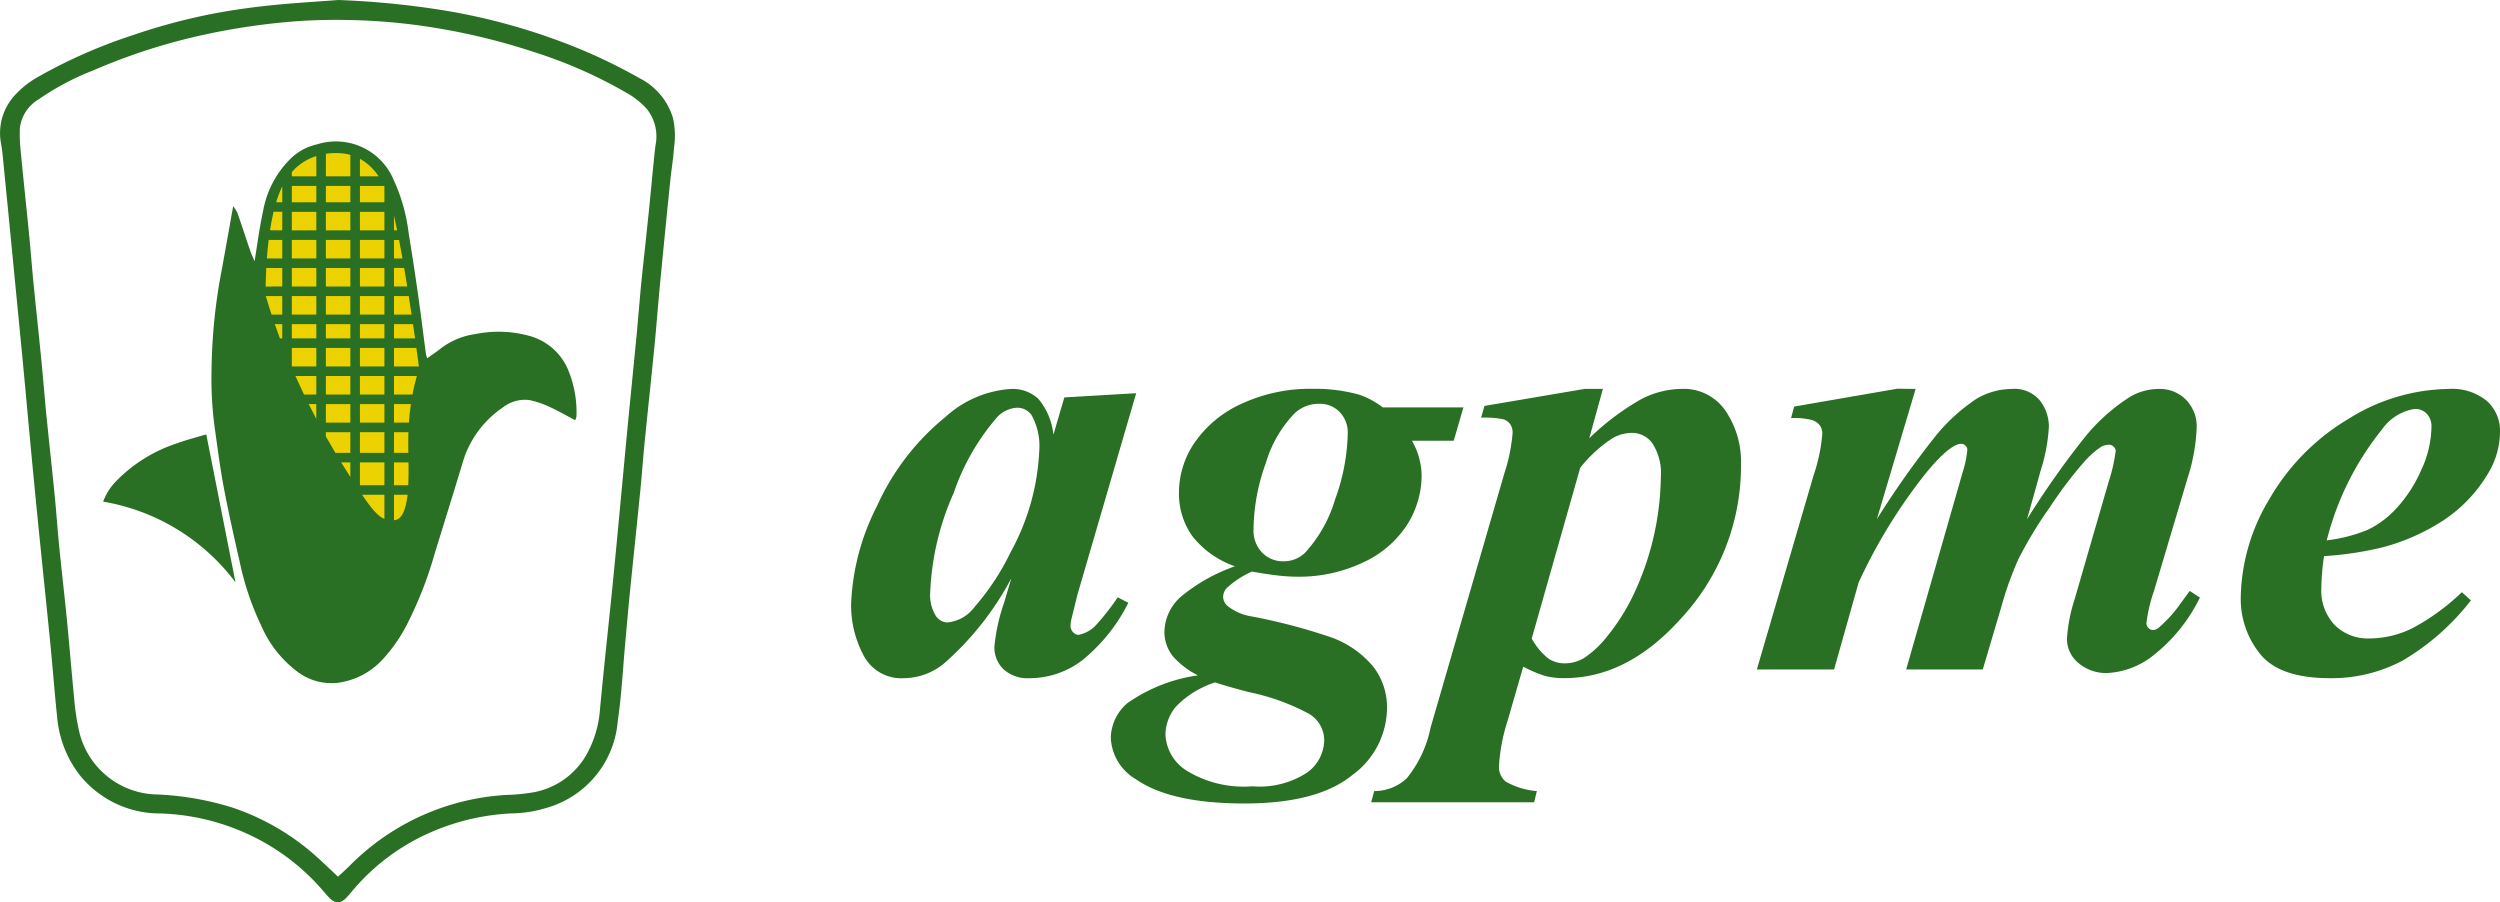 <svg xmlns="http://www.w3.org/2000/svg" width="146.833" height="53" viewBox="0 0 146.833 53"><defs><style>.a{fill:#296f24;}.b{fill:#ecd200;}</style></defs><g transform="translate(-707.433 -59.474)"><g transform="translate(707.433 59.474)"><path class="a" d="M746.959,66.407a3.878,3.878,0,0,0-1.972-2.346,32.535,32.535,0,0,0-3.224-1.593,36.447,36.447,0,0,0-8.712-2.456,51.617,51.617,0,0,0-5.718-.537H727.3q-.6.046-1.208.087c-.918.065-1.866.132-2.8.23-1.213.128-2.315.288-3.367.49a35.437,35.437,0,0,0-4.739,1.274A30.171,30.171,0,0,0,709.6,64.03a5.213,5.213,0,0,0-1.142.881,3.29,3.29,0,0,0-.959,3.024c.055.284.084.584.112.874l.015.157q.24,2.417.475,4.834l.2,2.069q.23,2.339.455,4.677.144,1.509.281,3.019.133,1.451.27,2.9.234,2.463.484,4.923.123,1.224.25,2.448.178,1.73.35,3.46c.06.616.114,1.233.169,1.849.073.839.147,1.679.237,2.517a6.439,6.439,0,0,0,1.328,3.346,6.036,6.036,0,0,0,4.738,2.243,13.28,13.28,0,0,1,5.385,1.333,12.923,12.923,0,0,1,4.238,3.3c.309.362.513.585.79.585h0c.281,0,.485-.233.8-.609a12.539,12.539,0,0,1,4.854-3.586,13.379,13.379,0,0,1,4.78-1.035,7.244,7.244,0,0,0,1.847-.323,5.777,5.777,0,0,0,4.16-5.108c.158-1.062.243-2.148.325-3.2.037-.475.074-.951.118-1.425l.083-.911c.058-.651.116-1.3.181-1.953q.143-1.425.292-2.848.164-1.594.325-3.187c.048-.479.089-.958.129-1.437s.081-.954.128-1.43q.132-1.317.27-2.634.157-1.513.309-3.026c.059-.6.11-1.2.161-1.806.046-.541.092-1.083.144-1.624q.3-3.144.623-6.287c.025-.25.058-.5.091-.748.043-.33.086-.661.112-.993l.015-.178A4.764,4.764,0,0,0,746.959,66.407Zm-1.031,1.624c-.086.758-.159,1.518-.231,2.277-.048.508-.1,1.016-.149,1.523-.066.635-.136,1.271-.2,1.906-.084.773-.169,1.546-.247,2.32-.057.56-.1,1.121-.152,1.682-.039.46-.078.919-.122,1.378q-.126,1.316-.258,2.633-.126,1.267-.249,2.535-.163,1.7-.32,3.4l-.261,2.782c-.108,1.136-.215,2.272-.329,3.406q-.128,1.264-.261,2.527c-.167,1.605-.334,3.21-.484,4.817a6.341,6.341,0,0,1-.667,2.357,4.5,4.5,0,0,1-3.447,2.468,10.325,10.325,0,0,1-1.161.113l-.057,0a14.084,14.084,0,0,0-9.342,4.146c-.2.2-.409.391-.608.574l-.1.088-.219-.206c-.3-.286-.61-.575-.921-.861a14.078,14.078,0,0,0-5.066-2.992,17.25,17.25,0,0,0-4.366-.767,4.787,4.787,0,0,1-4.672-3.908,13.407,13.407,0,0,1-.246-1.7c-.078-.79-.149-1.582-.22-2.373-.068-.766-.137-1.532-.212-2.3-.072-.735-.152-1.469-.231-2.2-.073-.676-.147-1.352-.214-2.029-.051-.513-.094-1.027-.137-1.54s-.084-1.01-.134-1.514q-.121-1.219-.252-2.438-.12-1.145-.237-2.29c-.055-.553-.1-1.107-.152-1.661-.046-.528-.092-1.056-.144-1.583-.074-.748-.152-1.495-.229-2.241s-.155-1.492-.229-2.238c-.048-.492-.091-.984-.133-1.476s-.084-.968-.132-1.452c-.067-.69-.139-1.379-.21-2.069-.093-.907-.187-1.815-.273-2.723A9.344,9.344,0,0,1,708.6,67a2.274,2.274,0,0,1,1.117-1.7,15.33,15.33,0,0,1,3.171-1.682l.094-.041a35.116,35.116,0,0,1,6.44-2.065,39.324,39.324,0,0,1,4.732-.732c.959-.092,1.953-.138,3-.138.619,0,1.259.015,1.923.047a35.211,35.211,0,0,1,4.14.458,37.952,37.952,0,0,1,5.666,1.412,27.189,27.189,0,0,1,5.54,2.48,4.659,4.659,0,0,1,1,.835A2.584,2.584,0,0,1,745.928,68.031Z" transform="translate(-707.433 -59.474)"/><path class="a" d="M719.571,114.548a3.366,3.366,0,0,1,.732-1.171,8.813,8.813,0,0,1,3.638-2.265c.543-.2,1.109-.34,1.687-.515l1.716,8.691A12.266,12.266,0,0,0,719.571,114.548Z" transform="translate(-713.513 -85.085)"/><path class="a" d="M753.248,89.554a3.444,3.444,0,0,0-2.344-1.993,6.791,6.791,0,0,0-3.107-.084,4.28,4.28,0,0,0-2,.828c-.252.2-.525.382-.811.587a1.239,1.239,0,0,1-.074-.2c-.16-1.2-.307-2.4-.478-3.6q-.251-1.765-.541-3.525a10.421,10.421,0,0,0-.869-3.117,3.679,3.679,0,0,0-4.512-2.12,3.234,3.234,0,0,0-1.571.858,5.7,5.7,0,0,0-1.6,3.063c-.214.969-.338,1.958-.5,2.947-.082-.2-.18-.4-.254-.614-.257-.749-.5-1.5-.762-2.251a2.372,2.372,0,0,0-.24-.374c-.283,1.573-.537,3.029-.808,4.482a33.1,33.1,0,0,0-.464,5.177,21.455,21.455,0,0,0,.215,3.559c.155,1.111.3,2.226.508,3.328.276,1.451.6,2.893.929,4.333a16.553,16.553,0,0,0,1.276,3.783,6.683,6.683,0,0,0,2.165,2.719,3.306,3.306,0,0,0,2.307.618,4.348,4.348,0,0,0,2.58-1.3,9.341,9.341,0,0,0,1.621-2.372,22.809,22.809,0,0,0,1.5-3.9c.544-1.771,1.1-3.54,1.633-5.313a5.9,5.9,0,0,1,2.372-3.285A2.078,2.078,0,0,1,751,91.354a5.286,5.286,0,0,1,1.172.4c.507.231.991.511,1.5.78a1.024,1.024,0,0,0,.075-.227A6.5,6.5,0,0,0,753.248,89.554Z" transform="translate(-719.889 -67.853)"/><g transform="translate(15.602 8.995)"><rect class="b" width="1.439" height="1.088" transform="translate(3.537 14.739)"/><rect class="b" width="1.439" height="1.088" transform="translate(3.537 13.09)"/><path class="b" d="M743.428,104.815v-1.088H742.2q.251.561.505,1.088Z" transform="translate(-740.452 -90.638)"/><path class="b" d="M739.682,95.406V94.318h-.967q.162.553.339,1.088Z" transform="translate(-738.706 -85.924)"/><path class="b" d="M743.764,107.032q.225.45.447.869v-.869Z" transform="translate(-741.235 -92.293)"/><path class="b" d="M746.342,111.55h.88v-1.214h-1.439v.25Q746.073,111.1,746.342,111.55Z" transform="translate(-742.247 -93.948)"/><rect class="b" width="1.439" height="1.088" transform="translate(3.537 5.096)"/><rect class="b" width="1.439" height="0.836" transform="translate(3.537 10.043)"/><rect class="b" width="1.439" height="0.962" transform="translate(3.537 1.924)"/><rect class="b" width="1.439" height="1.088" transform="translate(3.537 3.447)"/><rect class="b" width="1.439" height="1.088" transform="translate(3.537 8.394)"/><rect class="b" width="1.439" height="1.088" transform="translate(3.537 6.745)"/><rect class="b" width="1.439" height="1.088" transform="translate(3.537 11.44)"/><rect class="b" width="1.439" height="1.088" transform="translate(1.538 11.44)"/><rect class="b" width="1.439" height="1.088" transform="translate(1.538 6.745)"/><rect class="b" width="1.439" height="0.836" transform="translate(1.538 10.043)"/><rect class="b" width="1.439" height="1.088" transform="translate(1.538 8.394)"/><path class="b" d="M753.8,115.233h.84c.021-.44.02-.9.013-1.34H753.8Z" transform="translate(-746.262 -95.73)"/><path class="b" d="M740.213,97.623h-.438q.147.424.3.836h.136Z" transform="translate(-739.237 -87.58)"/><path class="b" d="M739.93,85.493V84.4h-.512c-.084.353-.153.72-.209,1.088Z" transform="translate(-738.953 -80.958)"/><path class="b" d="M740.291,82.344v-.933c-.063.127-.124.261-.18.405-.066.167-.126.345-.181.528Z" transform="translate(-739.314 -79.458)"/><rect class="b" width="1.439" height="1.088" transform="translate(1.538 5.096)"/><path class="b" d="M739.746,88.8V87.709h-.8c-.046.375-.081.743-.106,1.088Z" transform="translate(-738.769 -82.613)"/><rect class="b" width="1.439" height="1.088" transform="translate(1.538 3.447)"/><rect class="b" width="1.439" height="0.962" transform="translate(1.538 1.924)"/><path class="b" d="M739.673,92.1V91.014h-.94c-.023.433-.033.808-.037,1.088Z" transform="translate(-738.696 -84.269)"/><path class="b" d="M753.988,85.717c-.063-.307-.126-.6-.189-.865v.865Z" transform="translate(-746.262 -81.182)"/><path class="b" d="M747.583,113.893c.2.318.377.6.541.86v-.86Z" transform="translate(-743.148 -95.73)"/><path class="b" d="M754.648,110.336H753.8v1.214h.844c0-.152-.005-.3-.006-.434Q754.634,110.726,754.648,110.336Z" transform="translate(-746.262 -93.948)"/><path class="b" d="M753.8,95.406h1.034c-.052-.351-.108-.716-.167-1.088H753.8Z" transform="translate(-746.262 -85.924)"/><path class="b" d="M753.8,88.8h.5c-.066-.373-.133-.739-.2-1.088h-.3Z" transform="translate(-746.262 -82.613)"/><path class="b" d="M753.8,92.1h.778c-.058-.362-.118-.727-.18-1.088h-.6Z" transform="translate(-746.262 -84.269)"/><path class="b" d="M753.8,117.7v1.5c.49-.034.706-.671.8-1.5Z" transform="translate(-746.262 -97.639)"/><path class="b" d="M741.777,79.033h1.439V77.841a3.17,3.17,0,0,0-1.439.94Z" transform="translate(-740.239 -77.67)"/><path class="b" d="M751.357,117.7h-1.313c.587.876.944,1.272,1.313,1.422Z" transform="translate(-744.381 -97.639)"/><path class="b" d="M753.8,97.623v.836h1.238c-.037-.261-.077-.541-.121-.836Z" transform="translate(-746.262 -87.58)"/><path class="b" d="M753.8,103.727v1.088h1.085c.069-.367.155-.731.259-1.088Z" transform="translate(-746.262 -90.638)"/><path class="b" d="M745.784,78.861h1.439V77.6a2.883,2.883,0,0,0-.591-.1,4.112,4.112,0,0,0-.847.034Z" transform="translate(-742.247 -77.498)"/><path class="b" d="M749.792,79.194h1.1a3.167,3.167,0,0,0-1.1-1.032Z" transform="translate(-744.255 -77.831)"/><path class="b" d="M753.8,108.12h.878q.037-.547.115-1.088H753.8Z" transform="translate(-746.262 -92.293)"/><rect class="b" width="1.439" height="1.214" transform="translate(5.537 16.388)"/><rect class="b" width="1.439" height="1.088" transform="translate(5.537 13.09)"/><path class="b" d="M753.8,101.511h1.464c-.027-.211-.078-.591-.148-1.088H753.8Z" transform="translate(-746.262 -88.982)"/><rect class="b" width="1.439" height="1.088" transform="translate(5.537 14.739)"/><rect class="b" width="1.439" height="1.34" transform="translate(5.537 18.163)"/><path class="b" d="M749.792,82.315h1.439v-.931l-.015-.031h-1.423Z" transform="translate(-744.255 -79.429)"/><rect class="b" width="1.439" height="1.088" transform="translate(5.537 11.44)"/><rect class="b" width="1.439" height="1.088" transform="translate(5.537 3.447)"/><rect class="b" width="1.439" height="0.836" transform="translate(5.537 10.043)"/><rect class="b" width="1.439" height="1.088" transform="translate(5.537 5.096)"/><rect class="b" width="1.439" height="1.088" transform="translate(5.537 8.394)"/><rect class="b" width="1.439" height="1.088" transform="translate(5.537 6.745)"/></g></g><g transform="translate(757.425 82.318)"><g transform="translate(0)"><path class="a" d="M824.348,105.5,820.9,117.328l-.356,1.441a2.256,2.256,0,0,0-.053.392.526.526,0,0,0,.151.373.433.433,0,0,0,.311.16,1.876,1.876,0,0,0,1.031-.569,14.153,14.153,0,0,0,1.281-1.636l.623.32a10.194,10.194,0,0,1-2.7,3.371,5.094,5.094,0,0,1-3.086,1.058,2.117,2.117,0,0,1-1.547-.525,1.779,1.779,0,0,1-.534-1.325,11.02,11.02,0,0,1,.569-2.579l.427-1.441a17.544,17.544,0,0,1-3.967,5.016,3.77,3.77,0,0,1-2.348.854,2.491,2.491,0,0,1-2.366-1.343,6.253,6.253,0,0,1-.73-3.033,13.8,13.8,0,0,1,1.53-5.754,14.3,14.3,0,0,1,4.02-5.22A6.307,6.307,0,0,1,817,105.25a2.221,2.221,0,0,1,1.6.578,3.92,3.92,0,0,1,.889,2.108l.64-2.188Zm-5.692,3.38a3.744,3.744,0,0,0-.445-2.081,1.019,1.019,0,0,0-.872-.445,1.73,1.73,0,0,0-1.138.534,13.33,13.33,0,0,0-2.571,4.473,15.831,15.831,0,0,0-1.378,5.826,2.314,2.314,0,0,0,.311,1.361.867.867,0,0,0,.685.418,2.252,2.252,0,0,0,1.618-.925,14.418,14.418,0,0,0,2.117-3.22A13.6,13.6,0,0,0,818.656,108.879Z" transform="translate(-807.609 -105.25)"/><path class="a" d="M854.15,106.335h4.731l-.569,1.957h-2.455a4.2,4.2,0,0,1,.569,1.992,5.414,5.414,0,0,1-.881,2.988,6.105,6.105,0,0,1-2.6,2.188,8.748,8.748,0,0,1-3.815.818,10.191,10.191,0,0,1-1.219-.08q-.667-.079-1.45-.222a5.514,5.514,0,0,0-1.477.961.787.787,0,0,0-.214.516.708.708,0,0,0,.268.551,3.006,3.006,0,0,0,1.369.6,34.013,34.013,0,0,1,4.785,1.263,5.788,5.788,0,0,1,2.392,1.69,3.911,3.911,0,0,1,.809,2.49,4.906,4.906,0,0,1-2.046,3.887q-2.045,1.663-6.332,1.663-4.323,0-6.368-1.423a2.967,2.967,0,0,1-1.476-2.455,2.749,2.749,0,0,1,.969-2.01,9.511,9.511,0,0,1,4.154-1.637,4.743,4.743,0,0,1-1.458-1.1,2.285,2.285,0,0,1-.516-1.405,2.819,2.819,0,0,1,.952-2.1,10.2,10.2,0,0,1,3.193-1.8,5.437,5.437,0,0,1-2.517-1.788,4.309,4.309,0,0,1-.774-2.553,5.21,5.21,0,0,1,.934-2.944,6.672,6.672,0,0,1,2.757-2.268,9.6,9.6,0,0,1,4.189-.872,9.732,9.732,0,0,1,2.686.338A4.977,4.977,0,0,1,854.15,106.335Zm-9.855,16.152a5.533,5.533,0,0,0-2.3,1.423,2.592,2.592,0,0,0-.613,1.654,2.641,2.641,0,0,0,1.218,2.09,6.426,6.426,0,0,0,3.886.934,5.115,5.115,0,0,0,3.22-.809,2.391,2.391,0,0,0,1-1.895,1.815,1.815,0,0,0-.916-1.566,12.905,12.905,0,0,0-3.513-1.263Q845.059,122.736,844.295,122.487Zm6.137-16.365a2.073,2.073,0,0,0-1.476.569,7.111,7.111,0,0,0-1.681,2.917,11.679,11.679,0,0,0-.721,3.878,1.865,1.865,0,0,0,.507,1.379,1.705,1.705,0,0,0,1.254.507,1.786,1.786,0,0,0,1.263-.5,7.95,7.95,0,0,0,1.762-3.122,11.924,11.924,0,0,0,.747-3.887,1.708,1.708,0,0,0-.481-1.263A1.6,1.6,0,0,0,850.432,106.122Z" transform="translate(-822.922 -105.25)"/><path class="a" d="M875.465,106.247l5.888-1h1.067l-.8,2.9a14.936,14.936,0,0,1,3.059-2.3,5.264,5.264,0,0,1,2.367-.6,2.967,2.967,0,0,1,2.579,1.29,5.349,5.349,0,0,1,.907,3.157,13.174,13.174,0,0,1-3.54,9.054q-3.131,3.486-6.83,3.486a4.369,4.369,0,0,1-1.12-.124,7.359,7.359,0,0,1-1.3-.551l-.925,3.2a10.574,10.574,0,0,0-.5,2.65,1.113,1.113,0,0,0,.392.9,4.35,4.35,0,0,0,1.833.56l-.161.658h-9.57l.178-.658a2.83,2.83,0,0,0,1.894-.729,6.849,6.849,0,0,0,1.414-2.988l4.34-14.96a10.087,10.087,0,0,0,.481-2.366.872.872,0,0,0-.142-.507.787.787,0,0,0-.427-.293,5.541,5.541,0,0,0-1.281-.089Zm2.775,13.661a3.919,3.919,0,0,0,.961,1.165,1.71,1.71,0,0,0,1,.293,2.207,2.207,0,0,0,1.112-.311,5.793,5.793,0,0,0,1.343-1.254,12.111,12.111,0,0,0,1.539-2.419,16.638,16.638,0,0,0,1.628-6.937,3.233,3.233,0,0,0-.49-1.992,1.46,1.46,0,0,0-1.183-.623,2.3,2.3,0,0,0-1.174.32,8.064,8.064,0,0,0-1.886,1.725Z" transform="translate(-838.269 -105.25)"/><path class="a" d="M923.528,105.25l-2.277,7.649a52.962,52.962,0,0,1,3.344-4.749,10.677,10.677,0,0,1,2.553-2.349,4.161,4.161,0,0,1,2.019-.551,1.946,1.946,0,0,1,1.672.694,2.5,2.5,0,0,1,.516,1.53,10.292,10.292,0,0,1-.481,2.562l-.8,2.864a51.273,51.273,0,0,1,3.326-4.732,11.064,11.064,0,0,1,2.722-2.455,3.363,3.363,0,0,1,1.708-.463,2.137,2.137,0,0,1,1.574.632,2.227,2.227,0,0,1,.632,1.645,11.007,11.007,0,0,1-.533,2.953l-1.975,6.635a9.061,9.061,0,0,0-.445,1.9.384.384,0,0,0,.115.267.346.346,0,0,0,.258.125.5.5,0,0,0,.338-.125,7.684,7.684,0,0,0,1.352-1.512q.16-.213.48-.658l.6.392a9.751,9.751,0,0,1-2.694,3.362,4.728,4.728,0,0,1-2.713,1.067,2.5,2.5,0,0,1-1.744-.6,1.83,1.83,0,0,1-.658-1.4,9.32,9.32,0,0,1,.445-2.313l2.01-6.937a9.735,9.735,0,0,0,.409-1.8.333.333,0,0,0-.124-.241.371.371,0,0,0-.249-.115,1.089,1.089,0,0,0-.462.107,4.976,4.976,0,0,0-1.041.925,24.218,24.218,0,0,0-2.019,2.677,23.693,23.693,0,0,0-1.823,3.015,19.742,19.742,0,0,0-1.005,2.811l-1.085,3.664h-4.5l3.327-11.616a5.784,5.784,0,0,0,.266-1.3.313.313,0,0,0-.115-.231.352.352,0,0,0-.24-.107q-.658,0-2.081,1.725a31.533,31.533,0,0,0-3.949,6.422l-1.441,5.105h-4.536l3.344-11.438a9.977,9.977,0,0,0,.5-2.4.837.837,0,0,0-.142-.49.931.931,0,0,0-.463-.32,4.278,4.278,0,0,0-1.228-.115l.178-.676,6.066-1.05Z" transform="translate(-861.01 -105.25)"/><path class="a" d="M976.041,115.069a14.4,14.4,0,0,0-.16,1.9,2.942,2.942,0,0,0,.774,2.135,2.75,2.75,0,0,0,2.072.8,5.716,5.716,0,0,0,2.5-.6,12.874,12.874,0,0,0,2.908-2.117l.533.48a14.189,14.189,0,0,1-3.984,3.522,8.858,8.858,0,0,1-4.287,1.049q-2.971,0-4.109-1.423a5.115,5.115,0,0,1-1.139-3.291,11.5,11.5,0,0,1,1.7-5.834,13.043,13.043,0,0,1,4.625-4.679,11.31,11.31,0,0,1,5.879-1.761,3.209,3.209,0,0,1,2.259.712,2.35,2.35,0,0,1,.765,1.8,4.8,4.8,0,0,1-.747,2.526,8.488,8.488,0,0,1-2.6,2.695,12.342,12.342,0,0,1-3.5,1.557A19.723,19.723,0,0,1,976.041,115.069Zm.16-.925a9.17,9.17,0,0,0,2.429-.631,5.607,5.607,0,0,0,1.689-1.281,8.023,8.023,0,0,0,1.432-2.224,6.159,6.159,0,0,0,.6-2.517,1.082,1.082,0,0,0-.275-.783.937.937,0,0,0-.7-.284,2.868,2.868,0,0,0-1.921,1.192A16.983,16.983,0,0,0,976.2,114.144Z" transform="translate(-889.535 -105.25)"/></g></g></g></svg>